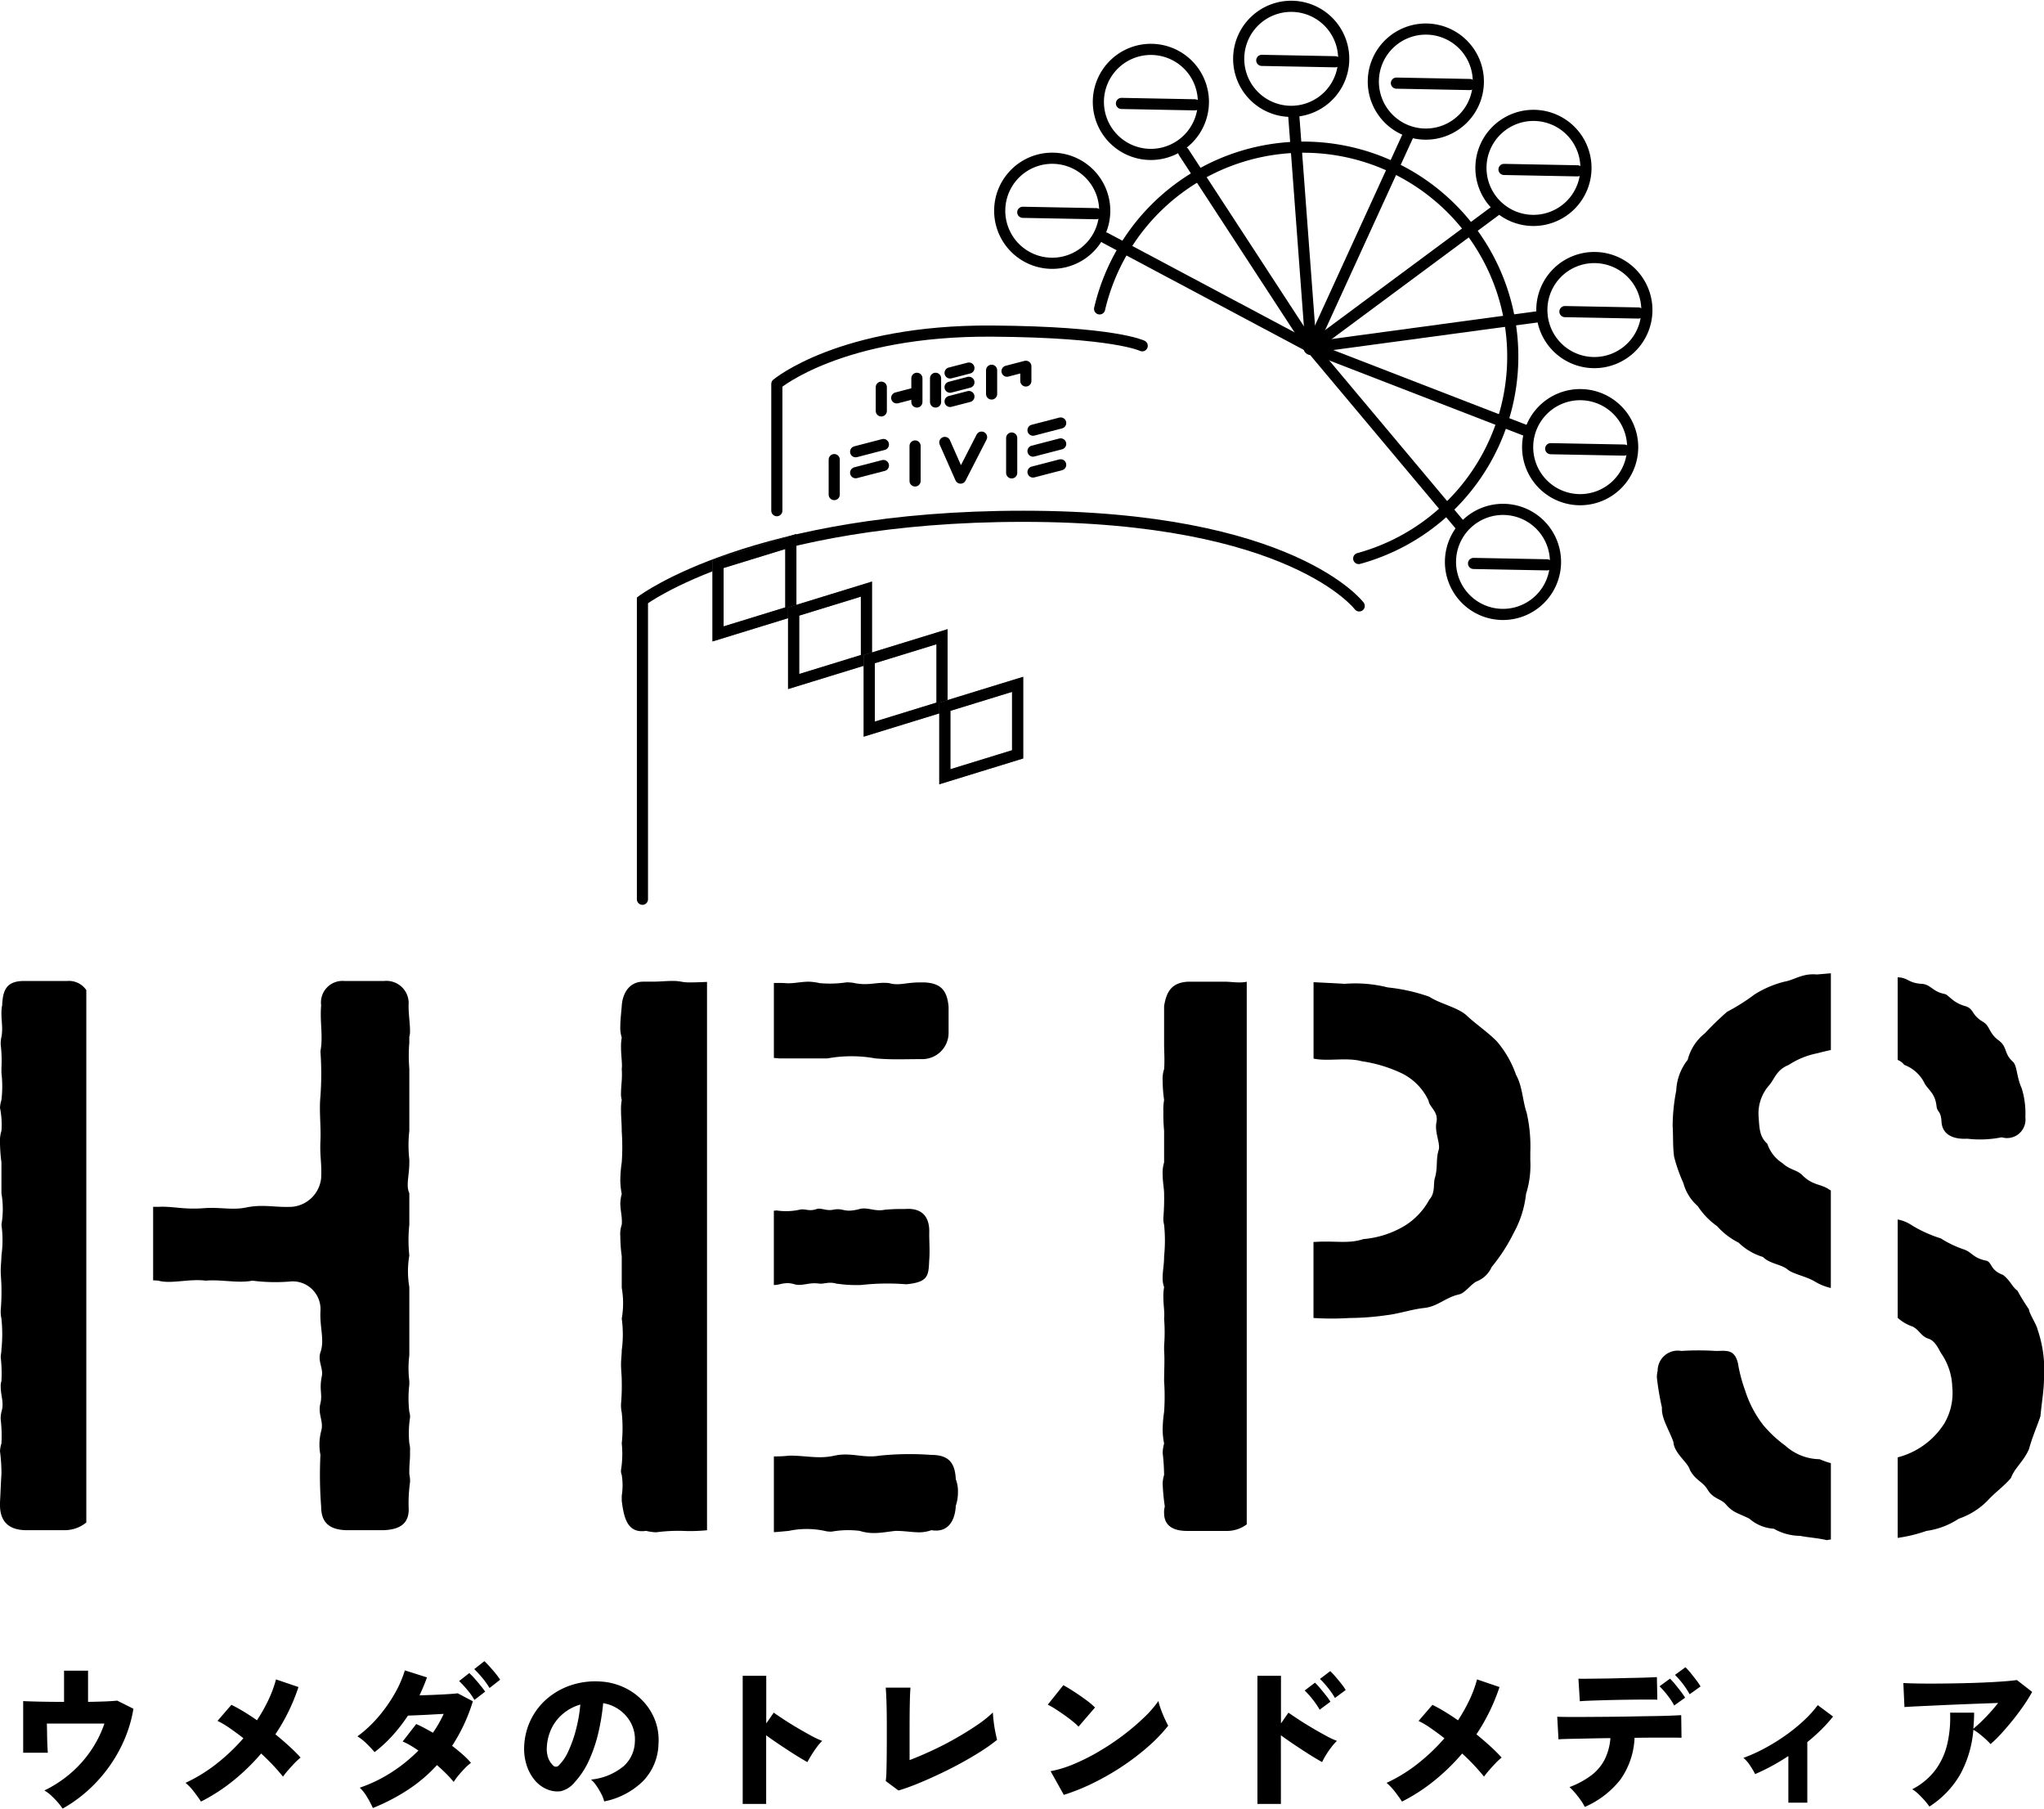 <svg xmlns="http://www.w3.org/2000/svg" xmlns:xlink="http://www.w3.org/1999/xlink" width="183.461" height="162.29" viewBox="0 0 183.461 162.29">
  <defs>
    <clipPath id="clip-path">
      <rect id="長方形_121" data-name="長方形 121" width="91.285" height="81.261" fill="none" stroke="#707070" stroke-width="1"/>
    </clipPath>
  </defs>
  <g id="logo-ft-heps" transform="translate(-527.619 -6647.791)">
    <g id="グループ_9790" data-name="グループ 9790">
      <g id="グループ_140" data-name="グループ 140" transform="translate(527.619 6735.129)">
        <path id="パス_76" data-name="パス 76" d="M140.8,519.191a1.777,1.777,0,0,0,.064-.579c0-.643-.129-1.416-.129-2.252a2,2,0,0,0-2.187-2.187h-3.6a1.933,1.933,0,0,0-2.059,2.187c-.129,1.544.193,2.767-.064,4.118a28.408,28.408,0,0,1,0,4.053c-.128,1.287.064,2.766,0,3.99-.064,1.479.129,1.866.064,3.345a2.881,2.881,0,0,1-2.638,2.574c-1.609.064-2.574-.257-4.118.064-1.287.257-2.316-.064-3.86.064-1.738.129-2.7-.193-3.989-.128-.165,0-.323,0-.475,0v6.6a4.365,4.365,0,0,1,.475.025c1.094.322,2.766-.193,4.247,0,1.351-.129,2.9.257,4.182,0a16.13,16.13,0,0,0,3.538.064,2.5,2.5,0,0,1,2.574,2.7c-.064,1.48.386,2.574,0,3.668-.257.772.257,1.415.129,2.123-.257,1.222.064,1.609-.129,2.445-.257,1.03.322,1.609.064,2.509a4.82,4.82,0,0,0-.064,2.124,36.8,36.8,0,0,0,.064,4.632c0,1.415.708,2.058,2.188,2.123h3.474c1.222-.065,2.316-.45,2.187-2.123a14.084,14.084,0,0,1,.129-2.187,2.633,2.633,0,0,0-.064-.708v-.386c0-.45.064-.9.064-1.415v-.322a1.979,1.979,0,0,0-.064-.643,9.408,9.408,0,0,1,.064-2.316,1.412,1.412,0,0,0-.064-.514,10.372,10.372,0,0,1,0-2.445v-.321a9.3,9.3,0,0,1,0-2.316v-6.112a8.343,8.343,0,0,1,0-2.831,13.119,13.119,0,0,1,0-2.766v-2.831c-.322-.708,0-1.544,0-2.767v-.257a11.391,11.391,0,0,1,0-2.574v-5.6a13.594,13.594,0,0,1,0-2.316Z" transform="translate(-104.064 -513.486)"/>
        <path id="パス_77" data-name="パス 77" d="M104.247,514.173h-3.86c-1.544,0-1.93.708-1.995,2.187-.193.965.129,1.866-.064,2.831a2.635,2.635,0,0,0-.064.708,12.258,12.258,0,0,1,.064,2.123v.386a10.338,10.338,0,0,1,0,2.445,2.732,2.732,0,0,0-.129.708,7.409,7.409,0,0,1,.129,2.058,3.006,3.006,0,0,0-.129,1.094,14.638,14.638,0,0,0,.129,1.737v2.767a8.361,8.361,0,0,1,0,2.831,9.982,9.982,0,0,1,0,2.766c0,.386-.064.9-.064,1.351,0,.514.064.965.064,1.48a18.933,18.933,0,0,1-.064,2.059,3.122,3.122,0,0,0,.064.772,13.324,13.324,0,0,1,0,2.766c0,.258-.064.451-.064.708a12.562,12.562,0,0,1,.064,2.123,1.411,1.411,0,0,0-.064.515c0,.836.322,1.415.064,2.252a2.4,2.4,0,0,0-.064.708,12.409,12.409,0,0,1,.064,2.123,2.727,2.727,0,0,0-.129.708,15.056,15.056,0,0,1,.129,2.059c-.064.965-.064,1.351-.129,2.509v.257c0,1.737,1.094,2.252,2.381,2.252h3.474a3.075,3.075,0,0,0,1.892-.691V514.994A1.882,1.882,0,0,0,104.247,514.173Z" transform="translate(-98.199 -513.486)"/>
        <path id="パス_78" data-name="パス 78" d="M211.636,550.163c.514,0,.965-.322,1.8-.064.708.193,1.287-.193,2.188-.064.451.064.9-.193,1.545,0a12.447,12.447,0,0,0,2.251.129,20.982,20.982,0,0,1,4.054-.064c1.994-.193,1.994-.772,2.058-2.187.064-.773,0-1.544,0-2.381.064-1.415-.579-2.316-2.187-2.187a17.4,17.4,0,0,0-1.8.065c-.9.193-1.544-.257-2.252-.065-1.48.386-1.416-.128-2.381.065-.643.129-1.093-.193-1.48-.065-.708.257-1.03-.065-1.544.065a5.7,5.7,0,0,1-2.059.065c-.088.012-.163.018-.244.027v6.66Z" transform="translate(-142.128 -522.196)"/>
        <path id="パス_79" data-name="パス 79" d="M225.727,574.821a26.518,26.518,0,0,0-4.633.064c-1.48.258-2.574-.322-4.053,0-1.416.322-2.509,0-4.053,0a10.83,10.83,0,0,1-1.4.068v6.8c.41-.022.823-.068,1.338-.115a7.738,7.738,0,0,1,3.217,0,2.179,2.179,0,0,0,.643.065,8.377,8.377,0,0,1,2.509-.065,4.142,4.142,0,0,0,1.287.193c.643,0,1.287-.128,1.93-.193.836,0,1.48.129,2.123.129a3.265,3.265,0,0,0,1.094-.193c1.48.257,2.123-.836,2.187-2.188a3.754,3.754,0,0,0,.193-1.222,2.9,2.9,0,0,0-.193-1.158C227.85,575.593,227.335,574.821,225.727,574.821Z" transform="translate(-142.128 -531.606)"/>
        <path id="パス_80" data-name="パス 80" d="M212.087,521.149h4.31a12.063,12.063,0,0,1,4.31,0c1.544.129,2.381.064,4.182.064a2.363,2.363,0,0,0,2.381-2.316v-2.38c-.129-1.416-.643-2.124-2.187-2.188H224.7c-1.287,0-1.866.322-2.766.064-1.094-.128-1.8.257-3.089,0a3.123,3.123,0,0,0-.772-.064,9.977,9.977,0,0,1-2.381.064,4.957,4.957,0,0,0-.965-.128c-.772,0-1.415.193-2.123.128-.361-.021-.691-.019-1.016-.012v6.727C211.745,521.119,211.911,521.132,212.087,521.149Z" transform="translate(-142.128 -513.513)"/>
        <path id="パス_81" data-name="パス 81" d="M198.355,514.3a4.307,4.307,0,0,1-.965-.064,3.945,3.945,0,0,0-.836-.065c-.515,0-1.093.065-1.8.065h-.772c-1.287,0-1.866,1.093-1.93,2.188-.064.771-.128,1.287-.128,1.8a3.021,3.021,0,0,0,.128,1.03,4.549,4.549,0,0,0-.064.9c0,.772.129,1.415.064,1.93.064.836-.064,1.48-.064,2.123a1.979,1.979,0,0,0,.064.643,4.862,4.862,0,0,0-.064.965c0,.579.064,1.158.064,1.866a19.778,19.778,0,0,1,0,2.766,11.629,11.629,0,0,0-.128,1.609,6.477,6.477,0,0,0,.128,1.223,3.756,3.756,0,0,0-.128.836c0,.643.193,1.287.128,1.93a2.517,2.517,0,0,0-.128,1.03,13.867,13.867,0,0,0,.128,1.8v2.831a7.95,7.95,0,0,1,0,2.766,10.394,10.394,0,0,1,0,2.831c0,.386-.064.837-.064,1.287,0,.515.064.965.064,1.48a18.732,18.732,0,0,1-.064,2.059,3.133,3.133,0,0,0,.064.773,13.221,13.221,0,0,1,0,2.766,9.052,9.052,0,0,1-.064,2.38.954.954,0,0,0,.064.451,5.935,5.935,0,0,1,0,1.866v.451c.193,1.544.515,2.959,2.187,2.7a4.351,4.351,0,0,0,.9.129,15.132,15.132,0,0,1,2.316-.129,15.2,15.2,0,0,0,2.251-.056V514.258C199.233,514.277,198.757,514.3,198.355,514.3Z" transform="translate(-136.247 -513.486)"/>
        <path id="パス_82" data-name="パス 82" d="M279.888,514.329c-.386,0-.837-.064-1.287-.064h-3.217c-1.609.064-1.995,1.029-2.187,2.188v3.41c0,.644.064,1.416,0,2.252a2.662,2.662,0,0,0-.129,1.03,12.782,12.782,0,0,0,.129,1.737,4.87,4.87,0,0,0-.065,1.03,15.63,15.63,0,0,0,.065,1.737v2.831a3.183,3.183,0,0,0-.129,1.094c0,.644.129,1.287.129,1.673a21.357,21.357,0,0,1-.065,2.188,2.186,2.186,0,0,0,.065.643,13.833,13.833,0,0,1,0,2.831c0,.772-.129,1.287-.129,1.866a2.34,2.34,0,0,0,.129.9,4.546,4.546,0,0,0-.065.9c0,.773.129,1.351.065,1.93a15.534,15.534,0,0,1,0,2.445v.386c.064.9,0,1.8,0,2.767a19.912,19.912,0,0,1,0,2.766,11.609,11.609,0,0,0-.129,1.609,6.469,6.469,0,0,0,.129,1.222,3.753,3.753,0,0,0-.129.836,19.448,19.448,0,0,1,.129,1.995,2.754,2.754,0,0,0-.129.772,18.686,18.686,0,0,0,.193,2.059,1.778,1.778,0,0,0-.064.579c0,1.158.836,1.608,2.058,1.608h3.668a2.951,2.951,0,0,0,1.692-.589V514.271A3.3,3.3,0,0,1,279.888,514.329Z" transform="translate(-168.712 -513.513)"/>
        <path id="パス_83" data-name="パス 83" d="M310.567,522.648a9.291,9.291,0,0,0-1.737-3.023c-.836-.837-1.8-1.48-2.638-2.252-.772-.772-2.444-1.094-3.409-1.738a16.139,16.139,0,0,0-3.732-.836,11.866,11.866,0,0,0-3.86-.322c-.74-.049-1.894-.1-2.8-.148v6.856c1.276.278,2.961-.136,4.343.24a12.543,12.543,0,0,1,3.6,1.094,5.157,5.157,0,0,1,2.381,2.445c.064.579.9.965.708,1.93-.193.9.385,1.93.193,2.509-.257.836-.064,1.544-.322,2.445-.193.579.064,1.351-.514,1.995a6.218,6.218,0,0,1-2.381,2.445,8.64,8.64,0,0,1-3.539,1.094c-1.351.45-2.574.128-4.375.257l-.1-.005v6.828a26.516,26.516,0,0,0,3.249,0,24.179,24.179,0,0,0,3.346-.257c1.093-.128,2.188-.515,3.345-.643,1.222-.128,1.93-.965,3.152-1.222.515-.129,1.029-.9,1.544-1.158a2.416,2.416,0,0,0,1.351-1.287,15.919,15.919,0,0,0,1.995-3.088,9.205,9.205,0,0,0,1.094-3.474,8.516,8.516,0,0,0,.385-3.024V529.6a13.649,13.649,0,0,0-.322-3.539C311.146,524.964,311.146,523.678,310.567,522.648Z" transform="translate(-174.492 -513.533)"/>
        <path id="パス_84" data-name="パス 84" d="M363.955,571.23a4.67,4.67,0,0,1-3.088-1.222,10.855,10.855,0,0,1-1.995-1.866,9.979,9.979,0,0,1-1.608-3.088,13.623,13.623,0,0,1-.643-2.445c-.322-1.287-1.03-1.094-1.995-1.094a24.66,24.66,0,0,0-3.088,0,1.806,1.806,0,0,0-2.123,1.8,1.982,1.982,0,0,0-.064.643,25.322,25.322,0,0,0,.45,2.638c-.064.965.643,1.995,1.03,3.088.064,1.03,1.287,1.8,1.48,2.509.514.965,1.158,1.029,1.608,1.8.515.836,1.223.772,1.673,1.351.643.708,1.03.708,2.059,1.223a3.651,3.651,0,0,0,2.187.9,4.873,4.873,0,0,0,2.38.643c.579.128,1.609.193,2.381.385a2.044,2.044,0,0,1,.365-.059v-6.851A7.137,7.137,0,0,1,363.955,571.23Z" transform="translate(-200.632 -527.63)"/>
        <path id="パス_85" data-name="パス 85" d="M392.737,554.575c-.064-.386-.772-1.48-.772-1.8a19.061,19.061,0,0,1-1.029-1.673c-.515-.386-.579-.836-1.287-1.415-1.222-.451-.965-1.158-1.544-1.287-1.222-.258-1.222-.772-2.059-1.03a9.643,9.643,0,0,1-1.995-.965,11.652,11.652,0,0,1-2.573-1.158,3.413,3.413,0,0,0-1.294-.538v8.824a3.76,3.76,0,0,0,1.165.721c.772.257.836.9,1.609,1.158.643.193.965,1.094,1.158,1.351a5.589,5.589,0,0,1,.965,2.96,5.4,5.4,0,0,1-.708,3.282,7.044,7.044,0,0,1-4.189,3.051v7.224a13.257,13.257,0,0,0,2.581-.625,6.984,6.984,0,0,0,2.895-1.093,6.592,6.592,0,0,0,2.574-1.609c.708-.772,1.544-1.351,2.124-2.059.322-.9,1.093-1.415,1.608-2.574.322-1.158.708-1.994,1.03-2.959.129-1.351.322-2.381.322-3.474A11.1,11.1,0,0,0,392.737,554.575Z" transform="translate(-209.855 -522.62)"/>
        <path id="パス_86" data-name="パス 86" d="M365.326,532.538c-.707-.451-1.415-.322-2.316-1.222-.515-.515-1.094-.451-1.8-1.094a3.311,3.311,0,0,1-1.351-1.737c-.643-.579-.708-1.222-.772-2.317a3.811,3.811,0,0,1,.965-2.96c.514-.643.643-1.35,1.737-1.8a7.172,7.172,0,0,1,2.509-1.03c.45-.112.862-.222,1.266-.3v-6.888l-1.266.108c-1.287-.129-2.059.514-2.9.643a9.263,9.263,0,0,0-2.7,1.158,17.668,17.668,0,0,1-2.445,1.544,26.887,26.887,0,0,0-1.995,1.93,4.4,4.4,0,0,0-1.544,2.381,4.775,4.775,0,0,0-1.03,2.766,16.977,16.977,0,0,0-.322,3.153c.064,1.093,0,1.737.129,2.767a14.105,14.105,0,0,0,.836,2.381,4.149,4.149,0,0,0,1.287,2.059,6.65,6.65,0,0,0,1.737,1.8,6.458,6.458,0,0,0,1.93,1.48,5.348,5.348,0,0,0,2.188,1.287c.643.643,1.673.643,2.252,1.158.514.386,1.609.579,2.38,1.03a4.781,4.781,0,0,0,1.459.594v-8.755C365.485,532.635,365.406,532.592,365.326,532.538Z" transform="translate(-201.232 -513.193)"/>
        <path id="パス_87" data-name="パス 87" d="M380.77,521.558a3.325,3.325,0,0,1,1.866,1.738c.451.643.9.9,1.03,1.93.064.643.385.386.45,1.415.065,1.287,1.222,1.609,2.316,1.544a9.8,9.8,0,0,0,3.088-.128,1.659,1.659,0,0,0,2.123-1.8,7.606,7.606,0,0,0-.321-2.574c-.515-1.158-.386-2.058-.837-2.445-.772-.708-.45-1.287-1.222-1.866-.9-.643-.772-1.287-1.416-1.673-1.093-.643-.772-1.158-1.608-1.415-1.159-.322-1.48-1.03-1.867-1.094-1.029-.193-1.222-.836-1.994-.9-1.222-.065-1.222-.514-2.059-.579-.045,0-.091-.009-.136-.013v7.419A1.323,1.323,0,0,1,380.77,521.558Z" transform="translate(-209.855 -513.343)"/>
      </g>
      <path id="パス_8548" data-name="パス 8548" d="M5.74.952A5.805,5.805,0,0,0,5.3.385a7.848,7.848,0,0,0-.581-.6A3.069,3.069,0,0,0,4.1-.672,10.857,10.857,0,0,0,6.377-2.149,10.418,10.418,0,0,0,8.232-4.186a10.089,10.089,0,0,0,1.26-2.492H4.326q.014.49.021,1.029t.028.973q.021.434.035.616H2.2V-8.694q.532.028,1.533.049t2.135.021v-2.8H8.022v2.8q.868-.014,1.561-.042t1.057-.07l1.456.728a11.962,11.962,0,0,1-.847,2.849A13.038,13.038,0,0,1,9.8-2.653,13.111,13.111,0,0,1,7.91-.588,12.452,12.452,0,0,1,5.74.952ZM18.158.322q-.252-.392-.63-.882a4.825,4.825,0,0,0-.756-.8,14.039,14.039,0,0,0,2.807-1.729,17.27,17.27,0,0,0,2.387-2.275q-.644-.5-1.246-.917a7.909,7.909,0,0,0-1.078-.637l1.246-1.442q.518.252,1.106.609t1.19.777A15.151,15.151,0,0,0,24.213-8.8a10.526,10.526,0,0,0,.679-1.841l2.016.686a17.339,17.339,0,0,1-2.072,4.242q.672.546,1.253,1.078T27.1-3.626a5.486,5.486,0,0,0-.56.518q-.294.308-.567.623t-.455.567a19.041,19.041,0,0,0-1.96-2.072,18.773,18.773,0,0,1-2.485,2.422A16.256,16.256,0,0,1,18.158.322ZM33.586.9A8.511,8.511,0,0,0,33.033-.14a3.732,3.732,0,0,0-.623-.784,12.942,12.942,0,0,0,2.828-1.365,14.09,14.09,0,0,0,2.436-1.967q-.364-.252-.721-.462a5.685,5.685,0,0,0-.693-.35l1.218-1.568q.322.14.707.343t.791.441q.28-.406.525-.833t.441-.861q-.574.028-1.183.063t-1.141.056l-.882.035a15.361,15.361,0,0,1-1.344,1.743A12.018,12.018,0,0,1,33.74-4.116Q33.432-4.48,33-4.9a4.236,4.236,0,0,0-.8-.63,10.977,10.977,0,0,0,1.834-1.7,13.273,13.273,0,0,0,1.484-2.086,10.108,10.108,0,0,0,.938-2.135l1.988.63q-.28.784-.672,1.61.6-.014,1.267-.042t1.253-.063q.588-.035.91-.077l1.358.714a15.505,15.505,0,0,1-1.862,4q.518.392.959.784a7.263,7.263,0,0,1,.735.742,4.317,4.317,0,0,0-.546.483q-.294.3-.567.63a5.826,5.826,0,0,0-.441.6,9.019,9.019,0,0,0-.665-.735q-.385-.385-.833-.777a13.6,13.6,0,0,1-2.6,2.212A17.837,17.837,0,0,1,33.586.9Zm9.114-9.7a5.873,5.873,0,0,0-.651-.917,10.526,10.526,0,0,0-.721-.777l.91-.714a5.081,5.081,0,0,1,.469.476q.273.308.539.637t.42.553ZM44.058-9.87a7.067,7.067,0,0,0-.658-.917,9.648,9.648,0,0,0-.714-.777l.91-.714q.182.168.462.476t.546.637a5.893,5.893,0,0,1,.406.553ZM54.348.308A2.606,2.606,0,0,0,54.1-.343a7.04,7.04,0,0,0-.434-.735,2.715,2.715,0,0,0-.5-.574,5.417,5.417,0,0,0,2.926-1.2,3.053,3.053,0,0,0,1.008-2.156,3.161,3.161,0,0,0-.336-1.694,3.4,3.4,0,0,0-1.057-1.211,3.43,3.43,0,0,0-1.449-.595,19.426,19.426,0,0,1-.413,2.569,13.271,13.271,0,0,1-.833,2.506A7.355,7.355,0,0,1,51.7-1.414a2.289,2.289,0,0,1-1.246.805A2.34,2.34,0,0,1,49.21-.784a2.839,2.839,0,0,1-1.12-.847A4.01,4.01,0,0,1,47.369-3a4.835,4.835,0,0,1-.2-1.673,5.97,5.97,0,0,1,.623-2.408,5.894,5.894,0,0,1,1.477-1.869,6.409,6.409,0,0,1,2.121-1.176,6.89,6.89,0,0,1,2.555-.329,5.8,5.8,0,0,1,2.114.5,5.537,5.537,0,0,1,1.715,1.2A5.244,5.244,0,0,1,58.9-7.014a4.99,4.99,0,0,1,.322,2.156A4.942,4.942,0,0,1,57.82-1.5,6.855,6.855,0,0,1,54.348.308ZM50.274-2.926a4.222,4.222,0,0,0,.875-1.309,11.414,11.414,0,0,0,.679-1.946,13.529,13.529,0,0,0,.378-2.2,4.2,4.2,0,0,0-1.533.805A3.99,3.99,0,0,0,49.63-6.258,4.409,4.409,0,0,0,49.2-4.564a2.424,2.424,0,0,0,.119.952,1.714,1.714,0,0,0,.427.672A.338.338,0,0,0,50.274-2.926ZM66.78.532V-10.962h2.114v4.27l.672-.966q.336.238.9.609t1.218.756q.651.385,1.246.707a7.44,7.44,0,0,0,.987.462,4.188,4.188,0,0,0-.483.56q-.259.35-.483.714t-.364.63q-.308-.168-.777-.455t-.994-.63q-.525-.343-1.029-.686t-.9-.637V.532Zm13.986-1.2-1.148-.854a6.568,6.568,0,0,0,.063-.861q.021-.651.028-1.638t.007-2.2q0-1.47-.028-2.331T79.618-9.9h2.226q-.042.35-.063,1.337T81.76-6.328V-3.4q.952-.364,2.023-.861T85.89-5.348q1.036-.588,1.911-1.183a10.616,10.616,0,0,0,1.435-1.141q.014.322.07.8t.147.931q.091.455.161.721a14.438,14.438,0,0,1-1.365.98q-.805.518-1.757,1.043t-1.953,1q-1,.476-1.967.875T80.766-.672Zm14.84.392-1.19-2.128a10.321,10.321,0,0,0,2.114-.651,18.449,18.449,0,0,0,2.247-1.134,22.811,22.811,0,0,0,2.156-1.442A20.767,20.767,0,0,0,102.781-7.2a9.792,9.792,0,0,0,1.309-1.5,6.419,6.419,0,0,0,.224.735q.154.427.336.826t.322.651a14.031,14.031,0,0,1-1.729,1.813,21.356,21.356,0,0,1-2.275,1.757,22.951,22.951,0,0,1-2.611,1.519A18.765,18.765,0,0,1,95.606-.28ZM96.922-6.4a5.39,5.39,0,0,0-.532-.483q-.336-.273-.742-.56t-.8-.539a6.374,6.374,0,0,0-.686-.392l1.4-1.75q.406.224.945.574t1.057.728a7.208,7.208,0,0,1,.84.7ZM112.98.532V-10.962h2.114v4.27l.672-.966q.336.238.9.609t1.218.756q.651.385,1.246.707a7.44,7.44,0,0,0,.987.462,4.78,4.78,0,0,0-.49.553,7.964,7.964,0,0,0-.49.707,5.807,5.807,0,0,0-.35.644q-.308-.168-.777-.455t-.994-.63q-.525-.343-1.029-.686t-.9-.637V.532Zm5.586-8.456a7.065,7.065,0,0,0-.637-.931,8.034,8.034,0,0,0-.707-.791l.924-.7a5.772,5.772,0,0,1,.455.49q.273.322.532.651a5.3,5.3,0,0,1,.4.567Zm1.372-1.05A6.726,6.726,0,0,0,119.3-9.9a8.434,8.434,0,0,0-.707-.784l.924-.7a6.272,6.272,0,0,1,.455.483q.273.315.532.644a5.3,5.3,0,0,1,.4.567Zm6.02,9.3q-.252-.392-.63-.882a4.825,4.825,0,0,0-.756-.8,14.039,14.039,0,0,0,2.807-1.729,17.27,17.27,0,0,0,2.387-2.275q-.644-.5-1.246-.917a7.908,7.908,0,0,0-1.078-.637l1.246-1.442q.518.252,1.106.609t1.19.777A15.152,15.152,0,0,0,132.013-8.8a10.528,10.528,0,0,0,.679-1.841l2.016.686a17.339,17.339,0,0,1-2.072,4.242q.672.546,1.253,1.078T134.9-3.626a5.487,5.487,0,0,0-.56.518q-.294.308-.567.623t-.455.567a19.041,19.041,0,0,0-1.96-2.072,18.772,18.772,0,0,1-2.485,2.422A16.256,16.256,0,0,1,125.958.322ZM142.366.8a4.8,4.8,0,0,0-.378-.616q-.238-.336-.5-.644a5.4,5.4,0,0,0-.5-.518,7.691,7.691,0,0,0,2-1.085,4.2,4.2,0,0,0,1.176-1.421,5.26,5.26,0,0,0,.5-1.89q-1.05.014-2.009.035l-1.659.035q-.7.014-.994.042l-.112-2.03q.21.014.868.021t1.589,0l2.009-.014q1.078-.007,2.156-.028t2.023-.035q.945-.014,1.6-.042t.882-.042l.028,2.03q-.252-.014-.833-.014h-1.386q-.805,0-1.729.014h-.266a7,7,0,0,1-1.267,3.745A8.2,8.2,0,0,1,142.366.8Zm-.448-9.478-.126-2.03q.224.014.763.007l1.267-.014q.728-.007,1.512-.028t1.505-.035q.721-.014,1.253-.035t.742-.035l.042,2.03q-.238-.014-.777-.014t-1.232.007q-.693.007-1.449.021t-1.463.035q-.707.021-1.246.042T141.918-8.68Zm9.856-.63a6.7,6.7,0,0,0-.616-.938,7.192,7.192,0,0,0-.7-.8l.938-.686a5.179,5.179,0,0,1,.448.49q.266.322.518.658a6.423,6.423,0,0,1,.392.574ZM150.388-8.3a6.392,6.392,0,0,0-.616-.931,7.5,7.5,0,0,0-.7-.791l.938-.686a5.179,5.179,0,0,1,.448.49q.266.322.518.651a5.83,5.83,0,0,1,.392.567ZM160.636.42V-3.766q-.742.49-1.5.9t-1.484.721a7.136,7.136,0,0,0-.476-.8A2.979,2.979,0,0,0,156.6-3.6a14.1,14.1,0,0,0,1.9-.854,17.983,17.983,0,0,0,1.869-1.155,15.5,15.5,0,0,0,1.652-1.337,10.126,10.126,0,0,0,1.253-1.386l1.372,1.022a13.015,13.015,0,0,1-1.064,1.183q-.588.581-1.246,1.113V.42Zm12.656.35a4.674,4.674,0,0,0-.42-.539q-.266-.3-.56-.581a3.04,3.04,0,0,0-.56-.434,6.094,6.094,0,0,0,2.079-1.729A6.3,6.3,0,0,0,174.9-4.851a10.506,10.506,0,0,0,.252-2.807h2.156q0,.378-.021.735t-.049.707a12.333,12.333,0,0,0,1.106-1.029,16.786,16.786,0,0,0,1.12-1.281l-1.764.063q-.966.035-1.974.077T173.8-8.3l-1.645.077q-.721.035-1.1.063l-.1-2.156q.49.028,1.3.042t1.8.007q.987-.007,2.03-.028t2.023-.063q.98-.042,1.778-.1t1.26-.126l1.372,1.064a14.2,14.2,0,0,1-.777,1.246q-.455.658-.973,1.3t-1.029,1.2a10.424,10.424,0,0,1-.959.938,4.983,4.983,0,0,0-.42-.427q-.266-.245-.567-.483a4.2,4.2,0,0,0-.553-.378A9.952,9.952,0,0,1,176.05-2.1,8.414,8.414,0,0,1,173.292.77Z" transform="translate(527.5 6809.129)"/>
    </g>
    <g id="グループ_9904" data-name="グループ 9904" transform="translate(584.715 6647.791)">
      <g id="グループ_9903" data-name="グループ 9903" clip-path="url(#clip-path)">
        <path id="パス_8524" data-name="パス 8524" d="M65.368,92.577s-6.031-8.042-30.156-8.042S1.034,92.074,1.034,92.074V118.9" transform="translate(-0.467 -38.207)" fill="none" stroke="#000" stroke-linecap="round" stroke-miterlimit="10" stroke-width="1"/>
        <path id="パス_8525" data-name="パス 8525" d="M55.841,55.531s-2.45-1.243-13.476-1.319c-13.571-.094-19.319,4.743-19.319,4.743V70.327" transform="translate(-10.416 -24.502)" fill="none" stroke="#000" stroke-linecap="round" stroke-linejoin="round" stroke-width="1"/>
        <line id="線_86" data-name="線 86" y1="0.645" x2="2.483" transform="translate(35.623 37.956)" fill="none" stroke="#000" stroke-linecap="round" stroke-miterlimit="10" stroke-width="1"/>
        <line id="線_87" data-name="線 87" y1="0.645" x2="2.483" transform="translate(35.623 39.833)" fill="none" stroke="#000" stroke-linecap="round" stroke-miterlimit="10" stroke-width="1"/>
        <line id="線_88" data-name="線 88" y1="0.645" x2="2.483" transform="translate(35.623 41.709)" fill="none" stroke="#000" stroke-linecap="round" stroke-miterlimit="10" stroke-width="1"/>
        <line id="線_89" data-name="線 89" y1="3.128" transform="translate(33.708 39.305)" fill="none" stroke="#000" stroke-linecap="round" stroke-miterlimit="10" stroke-width="1"/>
        <line id="線_90" data-name="線 90" y1="0.647" x2="2.491" transform="translate(19.704 39.888)" fill="none" stroke="#000" stroke-linecap="round" stroke-miterlimit="10" stroke-width="1"/>
        <line id="線_91" data-name="線 91" y1="0.647" x2="2.491" transform="translate(19.704 41.771)" fill="none" stroke="#000" stroke-linecap="round" stroke-miterlimit="10" stroke-width="1"/>
        <line id="線_92" data-name="線 92" y1="3.139" transform="translate(17.781 41.242)" fill="none" stroke="#000" stroke-linecap="round" stroke-miterlimit="10" stroke-width="1"/>
        <line id="線_93" data-name="線 93" y1="3.139" transform="translate(25.038 40.017)" fill="none" stroke="#000" stroke-linecap="round" stroke-miterlimit="10" stroke-width="1"/>
        <path id="パス_8526" data-name="パス 8526" d="M50.559,72.052l1.413,3.2,1.885-3.676" transform="translate(-22.851 -32.352)" fill="none" stroke="#000" stroke-linecap="round" stroke-linejoin="round" stroke-width="1"/>
        <line id="線_94" data-name="線 94" y1="2.129" transform="translate(22.006 34.743)" fill="none" stroke="#000" stroke-linecap="round" stroke-miterlimit="10" stroke-width="1"/>
        <line id="線_95" data-name="線 95" y1="0.439" x2="1.69" transform="translate(23.39 35.263)" fill="none" stroke="#000" stroke-linecap="round" stroke-miterlimit="10" stroke-width="1"/>
        <path id="パス_8527" data-name="パス 8527" d="M60.745,60.413l1.69-.439v1.317" transform="translate(-27.455 -27.106)" fill="none" stroke="#000" stroke-linecap="round" stroke-linejoin="round" stroke-width="1"/>
        <line id="線_96" data-name="線 96" y1="2.129" transform="translate(25.2 33.945)" fill="none" stroke="#000" stroke-linecap="round" stroke-miterlimit="10" stroke-width="1"/>
        <line id="線_97" data-name="線 97" y1="0.439" x2="1.69" transform="translate(28.18 33.027)" fill="none" stroke="#000" stroke-linecap="round" stroke-miterlimit="10" stroke-width="1"/>
        <line id="線_98" data-name="線 98" y1="0.439" x2="1.69" transform="translate(28.18 34.305)" fill="none" stroke="#000" stroke-linecap="round" stroke-miterlimit="10" stroke-width="1"/>
        <line id="線_99" data-name="線 99" y1="0.439" x2="1.69" transform="translate(28.18 35.582)" fill="none" stroke="#000" stroke-linecap="round" stroke-miterlimit="10" stroke-width="1"/>
        <line id="線_100" data-name="線 100" y1="2.129" transform="translate(26.876 33.945)" fill="none" stroke="#000" stroke-linecap="round" stroke-miterlimit="10" stroke-width="1"/>
        <line id="線_101" data-name="線 101" y1="2.129" transform="translate(31.906 33.226)" fill="none" stroke="#000" stroke-linecap="round" stroke-miterlimit="10" stroke-width="1"/>
        <path id="パス_8528" data-name="パス 8528" d="M75.909,38.61a18.789,18.789,0,1,1,23.256,22.4" transform="translate(-34.309 -10.893)" fill="none" stroke="#000" stroke-linecap="round" stroke-linejoin="round" stroke-width="1"/>
        <line id="線_102" data-name="線 102" x2="13.565" y2="16.174" transform="translate(60.458 31.032)" fill="none" stroke="#000" stroke-linecap="round" stroke-linejoin="round" stroke-width="1"/>
        <line id="線_103" data-name="線 103" x2="19.687" y2="7.619" transform="translate(60.403 31.108)" fill="none" stroke="#000" stroke-linecap="round" stroke-linejoin="round" stroke-width="1"/>
        <line id="線_104" data-name="線 104" y1="2.828" x2="20.919" transform="translate(60.392 28.373)" fill="none" stroke="#000" stroke-linecap="round" stroke-linejoin="round" stroke-width="1"/>
        <line id="線_105" data-name="線 105" y1="12.573" x2="16.957" transform="translate(60.428 18.715)" fill="none" stroke="#000" stroke-linecap="round" stroke-linejoin="round" stroke-width="1"/>
        <path id="パス_8529" data-name="パス 8529" d="M120.74,9.382a4.713,4.713,0,1,0,4.8-4.622A4.712,4.712,0,0,0,120.74,9.382Z" transform="translate(-54.571 -2.151)" fill="none" stroke="#000" stroke-linecap="round" stroke-linejoin="round" stroke-width="1"/>
        <line id="線_106" data-name="線 106" x1="6.596" y1="0.125" transform="translate(68.239 7.459)" fill="none" stroke="#000" stroke-linecap="round" stroke-linejoin="round" stroke-width="1"/>
        <path id="パス_8530" data-name="パス 8530" d="M98.69,5.657a4.713,4.713,0,1,0,4.8-4.622A4.712,4.712,0,0,0,98.69,5.657Z" transform="translate(-44.605 -0.468)" fill="none" stroke="#000" stroke-linecap="round" stroke-linejoin="round" stroke-width="1"/>
        <line id="線_107" data-name="線 107" x1="6.596" y1="0.125" transform="translate(56.155 5.417)" fill="none" stroke="#000" stroke-linecap="round" stroke-linejoin="round" stroke-width="1"/>
        <path id="パス_8531" data-name="パス 8531" d="M75.708,12.708a4.713,4.713,0,1,0,4.8-4.622A4.713,4.713,0,0,0,75.708,12.708Z" transform="translate(-34.218 -3.654)" fill="none" stroke="#000" stroke-linecap="round" stroke-linejoin="round" stroke-width="1"/>
        <line id="線_108" data-name="線 108" x1="6.596" y1="0.125" transform="translate(43.56 9.281)" fill="none" stroke="#000" stroke-linecap="round" stroke-linejoin="round" stroke-width="1"/>
        <path id="パス_8532" data-name="パス 8532" d="M59.549,30.533a4.713,4.713,0,1,0,4.8-4.622A4.712,4.712,0,0,0,59.549,30.533Z" transform="translate(-26.914 -11.711)" fill="none" stroke="#000" stroke-linecap="round" stroke-linejoin="round" stroke-width="1"/>
        <line id="線_109" data-name="線 109" x1="6.596" y1="0.125" transform="translate(34.704 19.05)" fill="none" stroke="#000" stroke-linecap="round" stroke-linejoin="round" stroke-width="1"/>
        <path id="パス_8533" data-name="パス 8533" d="M138.364,23.515a4.713,4.713,0,1,0,4.8-4.622A4.713,4.713,0,0,0,138.364,23.515Z" transform="translate(-62.536 -8.539)" fill="none" stroke="#000" stroke-linecap="round" stroke-linejoin="round" stroke-width="1"/>
        <line id="線_110" data-name="線 110" x1="6.596" y1="0.125" transform="translate(77.897 15.204)" fill="none" stroke="#000" stroke-linecap="round" stroke-linejoin="round" stroke-width="1"/>
        <path id="パス_8534" data-name="パス 8534" d="M148.341,46.793a4.713,4.713,0,1,0,4.8-4.622A4.7,4.7,0,0,0,148.341,46.793Z" transform="translate(-67.046 -19.06)" fill="none" stroke="#000" stroke-linecap="round" stroke-linejoin="round" stroke-width="1"/>
        <line id="線_111" data-name="線 111" x1="6.596" y1="0.125" transform="translate(83.365 27.961)" fill="none" stroke="#000" stroke-linecap="round" stroke-linejoin="round" stroke-width="1"/>
        <path id="パス_8535" data-name="パス 8535" d="M146.013,69.24a4.713,4.713,0,1,0,4.8-4.622A4.711,4.711,0,0,0,146.013,69.24Z" transform="translate(-65.993 -29.205)" fill="none" stroke="#000" stroke-linecap="round" stroke-linejoin="round" stroke-width="1"/>
        <line id="線_112" data-name="線 112" x1="6.596" y1="0.125" transform="translate(82.089 40.262)" fill="none" stroke="#000" stroke-linecap="round" stroke-linejoin="round" stroke-width="1"/>
        <path id="パス_8536" data-name="パス 8536" d="M133.376,88.028a4.713,4.713,0,1,0,4.8-4.622A4.713,4.713,0,0,0,133.376,88.028Z" transform="translate(-60.282 -37.697)" fill="none" stroke="#000" stroke-linecap="round" stroke-linejoin="round" stroke-width="1"/>
        <line id="線_113" data-name="線 113" x1="6.596" y1="0.125" transform="translate(75.164 50.559)" fill="none" stroke="#000" stroke-linecap="round" stroke-linejoin="round" stroke-width="1"/>
        <line id="線_114" data-name="線 114" y1="19.195" x2="8.784" transform="translate(60.501 12.152)" fill="none" stroke="#000" stroke-linecap="round" stroke-linejoin="round" stroke-width="1"/>
        <line id="線_115" data-name="線 115" x1="1.571" y1="21.051" transform="translate(59.022 10.313)" fill="none" stroke="#000" stroke-linecap="round" stroke-linejoin="round" stroke-width="1"/>
        <line id="線_116" data-name="線 116" x1="11.535" y1="17.679" transform="translate(49.147 13.655)" fill="none" stroke="#000" stroke-linecap="round" stroke-linejoin="round" stroke-width="1"/>
        <line id="線_117" data-name="線 117" x1="18.635" y1="9.917" transform="translate(42.11 21.348)" fill="none" stroke="#000" stroke-linecap="round" stroke-linejoin="round" stroke-width="1"/>
        <path id="パス_8537" data-name="パス 8537" d="M19.949,94.945l-6.534,2.011V90.673l6.534-2.01Z" transform="translate(-6.063 -40.073)" fill="none" stroke="#707070" stroke-width="1"/>
        <path id="パス_8538" data-name="パス 8538" d="M19.949,94.945l-6.534,2.011V90.673l6.534-2.01Z" transform="translate(-6.063 -40.073)" fill="none" stroke="#000" stroke-miterlimit="10" stroke-width="1"/>
        <path id="パス_8539" data-name="パス 8539" d="M32.33,102.741l-6.534,2.01V98.468l6.534-2.01Z" transform="translate(-11.659 -43.596)" fill="none" stroke="#707070" stroke-width="1"/>
        <path id="パス_8540" data-name="パス 8540" d="M32.33,102.741l-6.534,2.01V98.468l6.534-2.01Z" transform="translate(-11.659 -43.596)" fill="none" stroke="#000" stroke-miterlimit="10" stroke-width="1"/>
        <path id="パス_8541" data-name="パス 8541" d="M44.712,110.536l-6.534,2.011v-6.283l6.534-2.01Z" transform="translate(-17.255 -47.12)" fill="none" stroke="#707070" stroke-width="1"/>
        <path id="パス_8542" data-name="パス 8542" d="M44.712,110.536l-6.534,2.011v-6.283l6.534-2.01Z" transform="translate(-17.255 -47.12)" fill="none" stroke="#000" stroke-miterlimit="10" stroke-width="1"/>
        <path id="パス_8543" data-name="パス 8543" d="M57.093,118.332l-6.534,2.011v-6.283l6.534-2.01Z" transform="translate(-22.851 -50.643)" fill="none" stroke="#707070" stroke-width="1"/>
        <path id="パス_8544" data-name="パス 8544" d="M57.093,118.332l-6.534,2.011v-6.283l6.534-2.01Z" transform="translate(-22.851 -50.643)" fill="none" stroke="#000" stroke-miterlimit="10" stroke-width="1"/>
      </g>
    </g>
  </g>
</svg>
